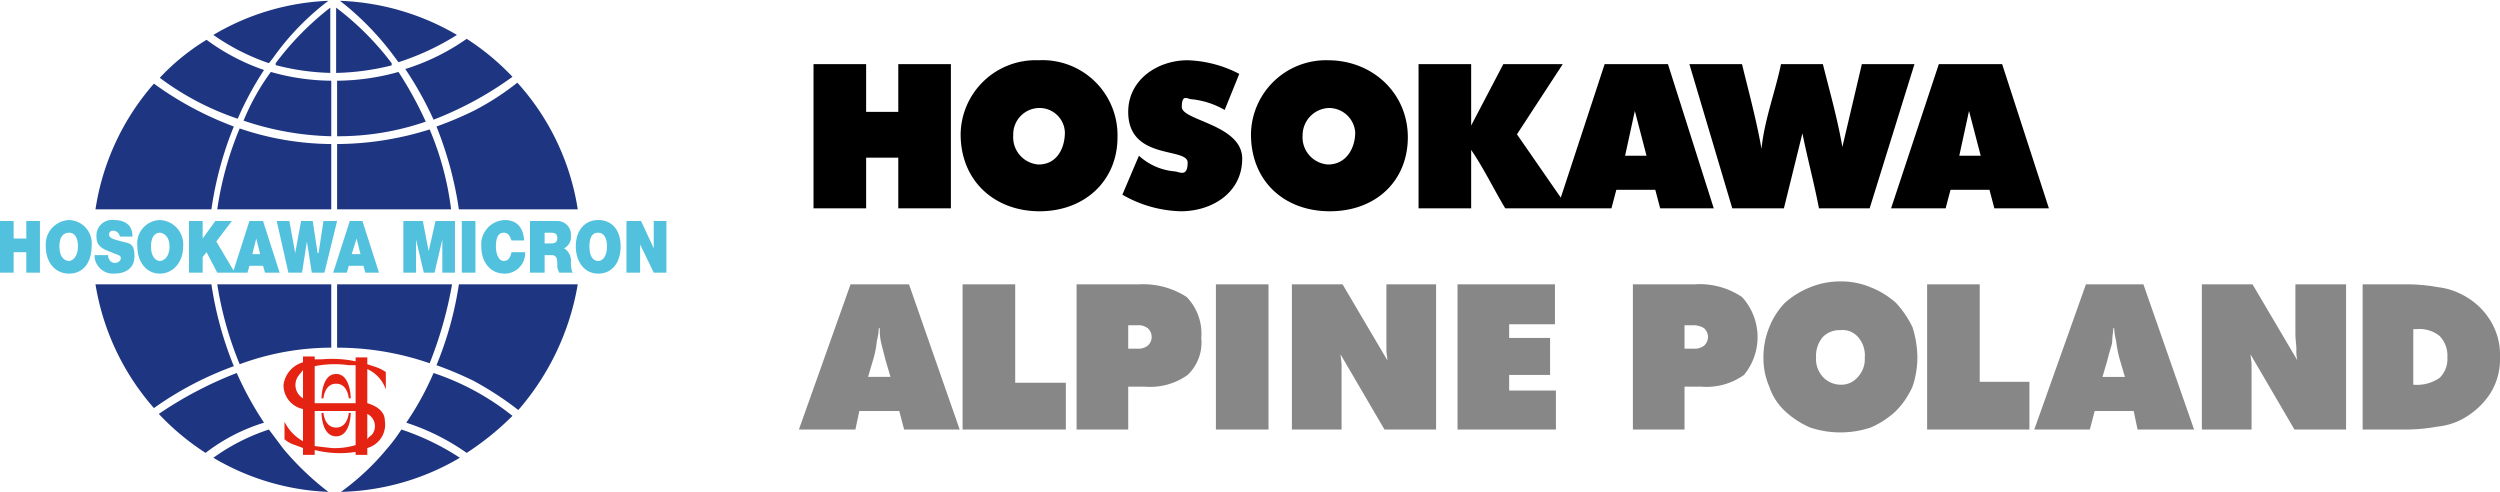 <?xml version="1.0" encoding="UTF-8"?>
<svg xmlns="http://www.w3.org/2000/svg" width="90.5mm" height="17.8mm" viewBox="0 0 256.6 50.3">
  <path d="M207.9,439.8a1.4,1.4,0,0,0-.5-2.1v2.6c.1-.2.3-.3.5-.5m-1.7-3.3v-3.8h-.7a10.3,10.3,0,0,0-3.5.1v3.8h4.2Zm0,4.4v-3.5H202V441l1.7.2a7.4,7.4,0,0,0,2.5-.3m-5.4-4.8v-2.9l-.4.5a1.6,1.6,0,0,0,.4,2.4m8.5-.9a3.5,3.5,0,0,0-1.9-2.1v3.5c.7.2,1.8.7,1.8,1.8a2.5,2.5,0,0,1-1.8,2.8v.7h-1.2v-.3a10.4,10.4,0,0,1-4.2-.2v.5h-1.2v-.7l-.8-.3a3,3,0,0,1-1.1-.6v-1.8a4.6,4.6,0,0,0,1.9,2v-3.3a2.5,2.5,0,0,1-2-2.5,2.8,2.8,0,0,1,2-2.3v-.6H202v.3h.7a11.7,11.7,0,0,1,3.5.2v-.4h1.2v.7l.6.2a4.5,4.5,0,0,1,1.3.6Zm-3.8,2.4s-.1,1.5-1.3,1.5-1.3-1.5-1.3-1.5h-.2s0,2.4,1.5,2.4,1.5-2.4,1.5-2.4Zm-1.3-4c1.5,0,1.5,2.5,1.5,2.5h-.2s-.1-1.5-1.3-1.5-1.3,1.5-1.3,1.5h-.2s0-2.5,1.5-2.5" transform="translate(-169.7 -395.3)" style="fill:#e42313"></path>
  <path d="M234,417.9v5.3h1.4v-2.9h0l1.4,2.9h1.3v-5.3h-1.3v2.8h0l-1.3-2.8Zm-2.9,4.1c-.4,0-.9-.3-.9-1.5s.5-1.4.9-1.4.9.3.9,1.4-.5,1.5-.9,1.5m0-4.2c-1.4,0-2.3,1.1-2.3,2.7s.9,2.8,2.3,2.8,2.3-1.1,2.3-2.8-.9-2.7-2.3-2.7m-5.5,2.4v-1.1h.6c.6,0,.7.2.7.6s-.3.5-.6.5Zm-1.5-2.3v5.3h1.5v-1.8h.7c.6,0,.6.5.6,1s.1.5.2.8h1.4c-.2-.2-.2-.9-.2-1.1a1.5,1.5,0,0,0-.7-1.4,1.3,1.3,0,0,0,.7-1.3,1.4,1.4,0,0,0-1.5-1.5Zm-1.9,2h1.3c-.1-1.4-.8-2.1-2-2.1a2.5,2.5,0,0,0-2.4,2.7c0,1.6.9,2.8,2.4,2.8a2.1,2.1,0,0,0,2.1-2.2h-1.4c-.1.5-.3.9-.8.9s-.8-.7-.8-1.5.2-1.4.8-1.4.7.6.8.8m-5.1,3.3h1.4v-5.3h-1.4Zm-6-5.3v5.3h1.3v-3.4h0l.8,3.4h1.1l.8-3.4h0v3.4h1.3v-5.3h-2l-.7,3.1h0l-.6-3.1Zm-4.4,3.4h-.9l.5-1.6h0Zm-1.1-3.4-1.7,5.3h1.4l.2-.7H207l.2.7h1.4l-1.7-5.3Zm-2.6,5.3,1.3-5.3h-1.4l-.5,3.3h-.1l-.5-3.3h-1.2l-.6,3.3h0l-.6-3.3h-1.3l1.2,5.3h1.4l.5-3.2h0l.5,3.2Zm-6.6-1.9h-.8l.4-1.6h0Zm-1.1-3.4-1.7,5.3h1.5l.2-.7h1.4l.2.7h1.5l-1.7-5.3Zm-6.2,0v5.3h1.4v-1.6l.4-.5,1.1,2.1h1.8l-1.9-3.2,1.6-2.1h-1.7l-1.3,1.8h0v-1.8Zm-3,4.1c-.3,0-.9-.3-.9-1.5s.6-1.4.9-1.4,1,.3,1,1.4-.6,1.5-1,1.5m0-4.2a2.4,2.4,0,0,0-2.3,2.7c0,1.7,1,2.8,2.3,2.8s2.4-1.1,2.4-2.8a2.5,2.5,0,0,0-2.4-2.7m-5.3,3.6h-1.4a1.9,1.9,0,0,0,2,1.9c1,0,2.1-.4,2.1-1.8s-.6-1.3-1.3-1.5-1.3-.3-1.3-.7.3-.4.5-.4a.7.7,0,0,1,.6.6h1.3c0-1.3-.9-1.7-1.9-1.7a1.6,1.6,0,0,0-1.8,1.7c0,1.1.8,1.3,1.5,1.6s1,.3,1,.6-.3.5-.6.5a.6.6,0,0,1-.6-.4c-.1-.1-.1-.2-.1-.4m-4,.6c-.4,0-1-.3-1-1.5s.6-1.4,1-1.4.9.3.9,1.4-.6,1.5-.9,1.5m0-4.2a2.5,2.5,0,0,0-2.4,2.7c0,1.7,1,2.8,2.4,2.8s2.3-1.1,2.3-2.8a2.4,2.4,0,0,0-2.3-2.7m-7.1.1h1.4v1.8h1.3v-1.8h1.4v5.3h-1.4v-2.1h-1.3v2.1h-1.4Z" transform="translate(-169.7 -395.3)" style="fill:#52c1dd"></path>
  <path d="M210.3,401.2l.3.4a26.3,26.3,0,0,0,6-2.8,25.5,25.5,0,0,0-12-3.5,29.2,29.2,0,0,1,5.7,5.9m-.4.7v-.2a29.2,29.2,0,0,0-5.7-5.7v6.7a25.4,25.4,0,0,0,5.8-.8m-6.4.8V396a29.6,29.6,0,0,0-5.6,5.7v.2a24.5,24.5,0,0,0,5.7.8m-6.4-1,.4-.5a26.7,26.7,0,0,1,5.7-5.9,25,25,0,0,0-11.8,3.5,22.6,22.6,0,0,0,5.7,2.9m25,1.4a25,25,0,0,0-4.7-3.9,22.7,22.7,0,0,1-6.3,3.1,35.7,35.7,0,0,1,2.9,5.2,35.6,35.6,0,0,0,8.1-4.4m-8.9,4.6a39,39,0,0,0-2.8-5.1,23.9,23.9,0,0,1-6.3.9v5.7a27.5,27.5,0,0,0,9.1-1.5m-9.7,1.5v-5.7a23.1,23.1,0,0,1-6.2-.9,23.4,23.4,0,0,0-2.8,5,30.1,30.1,0,0,0,9,1.6m-9.6-1.8a33,33,0,0,1,2.7-5,21.8,21.8,0,0,1-5.9-3.1,22.8,22.8,0,0,0-4.8,3.9,28.2,28.2,0,0,0,8,4.2m16.8,31.9a17.3,17.3,0,0,1-1.5,2,25.5,25.5,0,0,1-4.7,4.4,25.1,25.1,0,0,0,12.2-3.5,25.8,25.8,0,0,0-6-2.9m3.3-5.8a29.9,29.9,0,0,1-2.8,5.1,23.1,23.1,0,0,1,6.2,3.1,28.9,28.9,0,0,0,4.7-3.8,26.3,26.3,0,0,0-8.1-4.4m-17.4,5.1a34.3,34.3,0,0,1-2.8-5.1,39.6,39.6,0,0,0-8,4.2,25.5,25.5,0,0,0,4.8,4,18.8,18.8,0,0,1,6-3.1m2,2.7-1.5-2a20.9,20.9,0,0,0-5.7,2.9,25,25,0,0,0,11.8,3.5,29.3,29.3,0,0,1-4.6-4.4m30.2-24.6a25.1,25.1,0,0,0-6.2-13,27.2,27.2,0,0,1-4.5,2.9,36.4,36.4,0,0,1-3.8,1.6,37.4,37.4,0,0,1,2.3,8.5Zm-12.2,7.7a35.6,35.6,0,0,1-2.3,8.3,36.4,36.4,0,0,1,3.8,1.6,33.4,33.4,0,0,1,4.6,3,26.3,26.3,0,0,0,6.1-12.9Zm-.8-7.7a30.6,30.6,0,0,0-2.2-8.2,32.1,32.1,0,0,1-9.5,1.5v6.7Zm-11.7,7.7v6.5a29,29,0,0,1,9.5,1.6,41,41,0,0,0,2.3-8.1Zm-.6-7.7V410a29.8,29.8,0,0,1-9.4-1.6,34.2,34.2,0,0,0-2.3,8.3Zm-11.7,7.7a36.1,36.1,0,0,0,2.3,8.2,27.2,27.2,0,0,1,9.4-1.7v-6.5Zm-.6-7.7a36,36,0,0,1,2.3-8.5,34.2,34.2,0,0,1-8.2-4.4,25.3,25.3,0,0,0-6,12.9Zm-11.9,7.7a25.4,25.4,0,0,0,6,12.7,34.2,34.2,0,0,1,8.2-4.3,36.5,36.5,0,0,1-2.3-8.4Z" transform="translate(-169.7 -395.3)" style="fill:#1e3582"></path>
  <path d="M251.7,439.3l5.3-14.9h6l5.2,14.9h-5.7l-.5-1.9h-4.1l-.4,1.9Zm7.1-5.4h2.3l-.5-1.7c-.2-.8-.4-1.5-.5-2s-.1-.9-.1-1.3h-.1a5.9,5.9,0,0,1-.2,1.3,10,10,0,0,1-.4,2Zm9.7,5.4V424.4h5.4v10.1h5.2v4.8Zm11.7,0V424.4h6.4a8.2,8.2,0,0,1,4.9,1.3,5.4,5.4,0,0,1,1.5,4.2,4.6,4.6,0,0,1-1.4,3.8,6.6,6.6,0,0,1-4.4,1.2h-1.7v4.4Zm5.3-10.7V431h.9a1.6,1.6,0,0,0,1.1-.3,1.2,1.2,0,0,0,0-1.8,1.6,1.6,0,0,0-1.1-.3Zm9,10.7V424.4h5.4v14.9Zm7.8,0V424.4h5.2l4.6,7.8c0-.3-.1-.7-.1-1.1v-6.7h5.1v14.9h-5.3l-4.5-7.7c0,.3.1.7.1,1.1v6.6Zm17,0V424.4h10v4.1h-4.7v1.4h4.2v3.8h-4.2v1.6h4.8v4Z" transform="translate(-169.7 -395.3)" style="fill:#878787"></path>
  <path d="M258.6,401.8v4.9h3.3v-4.9h5.4v14.8h-5.4v-5.2h-3.3v5.2h-5.4V401.8Zm17.7-.4a7.7,7.7,0,0,0-8,7.6c0,4.8,3.5,7.9,8.1,7.9s8-3.1,8-7.6A7.7,7.7,0,0,0,276.3,401.4Zm0,10.7a2.8,2.8,0,0,1-2.6-3,2.7,2.7,0,0,1,2.7-2.8,2.6,2.6,0,0,1,2.6,2.5C279,410.4,278.2,412.1,276.3,412.1Zm13.9.7a6.2,6.2,0,0,1-3.6-1.6l-1.7,4a12.6,12.6,0,0,0,6,1.7c3.2,0,6.3-1.9,6.3-5.4s-6.2-3.9-6.2-5.3.6-.8,1-.8a8.5,8.5,0,0,1,3.4,1.1l1.5-3.7a12.3,12.3,0,0,0-5.3-1.4c-3.1,0-6.1,2-6.1,5.3,0,5,6.1,3.6,6.1,5.2s-.9.9-1.4.9ZM306,401.4a7.7,7.7,0,0,0-7.9,7.6c0,4.8,3.4,7.9,8.1,7.9s8-3.1,8-7.6S310.6,401.4,306,401.4Zm0,10.7a2.8,2.8,0,0,1-2.6-3,2.8,2.8,0,0,1,2.7-2.8,2.7,2.7,0,0,1,2.7,2.5C308.8,410.4,307.9,412.1,306,412.1Zm34.9-10.3h-6.5l-4.5,13.7-4.5-6.5,4.7-7.2H324l-3.3,6.3v-6.3h-5.4v14.8h5.4v-6c1.3,1.9,2.3,4,3.5,6h10.9l.5-1.9h4l.5,1.9h5.5Zm-4.4,9.4,1-4.6,1.2,4.6Zm12-9.4h-5.4l4.4,14.8h5.3l1.9-7.7c.5,2.5,1.2,5.1,1.7,7.7h5.2l4.6-14.8h-5.4l-2,8.5c-.5-2.9-1.3-5.7-2-8.5h-4.3c-.6,2.9-1.7,5.7-2,8.7-.5-2.9-1.3-5.8-2-8.7Zm26.7,0h-6.5l-4.9,14.8h5.6l.5-1.9h4l.5,1.9H380Zm-4.4,9.4,1-4.6,1.2,4.6Z" transform="translate(-169.7 -395.3)"></path>
  <path d="M337.3,439.3V424.4h6.3a7.8,7.8,0,0,1,4.9,1.3,6.1,6.1,0,0,1,.2,8,6.6,6.6,0,0,1-4.4,1.2h-1.7v4.4Zm5.3-10.7V431h.9a1.6,1.6,0,0,0,1.1-.3,1.2,1.2,0,0,0,0-1.8,2,2,0,0,0-1.1-.3Zm23.9,3.3a9.4,9.4,0,0,1-.5,3,8.5,8.5,0,0,1-1.7,2.5,9,9,0,0,1-2.6,1.7,9.9,9.9,0,0,1-6.2,0,9,9,0,0,1-2.6-1.7,6,6,0,0,1-1.6-2.5,7.3,7.3,0,0,1-.6-3,8.1,8.1,0,0,1,.6-3.1,7.6,7.6,0,0,1,1.6-2.5,8.7,8.7,0,0,1,2.6-1.6,8.1,8.1,0,0,1,3.1-.6,7.8,7.8,0,0,1,3.1.6,8.7,8.7,0,0,1,2.6,1.6,10.1,10.1,0,0,1,1.7,2.5A10.6,10.6,0,0,1,366.5,431.9Zm-7.9,2.8a2.2,2.2,0,0,0,1.8-.8,2.7,2.7,0,0,0,.7-2,2.8,2.8,0,0,0-.7-2.1,2.1,2.1,0,0,0-1.8-.7,2.4,2.4,0,0,0-1.8.7,3,3,0,0,0-.7,2.1,2.7,2.7,0,0,0,.7,2A2.5,2.5,0,0,0,358.6,434.7Zm8.9,4.6V424.4h5.4v10H378v4.9Zm11,0,5.3-14.9h5.9l5.2,14.9h-5.8l-.4-1.9h-4l-.5,1.9Zm7-5.4h2.3l-.5-1.7a11.5,11.5,0,0,1-.4-2,5.9,5.9,0,0,1-.2-1.3h-.1c0,.4-.1.9-.1,1.3s-.3,1.1-.5,2Zm10.2,5.4V424.4h5.2l4.6,7.8a4.1,4.1,0,0,1-.1-1.1c0-.5-.1-1-.1-1.7v-5h5.2v14.9h-5.3l-4.5-7.7c0,.3.1.7.1,1v6.7Zm16.5,0V424.4h4.3a18.3,18.3,0,0,1,3.5.3,6.9,6.9,0,0,1,2.3.7,7.2,7.2,0,0,1,3,2.7,6.7,6.7,0,0,1,1,3.8,6.6,6.6,0,0,1-1,3.7,7.9,7.9,0,0,1-3,2.7,6.8,6.8,0,0,1-2.4.7,18.7,18.7,0,0,1-3.8.3Zm5.2-4.6a4.1,4.1,0,0,0,2.7-.7,2.7,2.7,0,0,0,.8-2.1,2.9,2.9,0,0,0-.8-2.2,3.3,3.3,0,0,0-2.4-.7h-.3Z" transform="translate(-169.7 -395.3)" style="fill:#878787"></path>
</svg>
